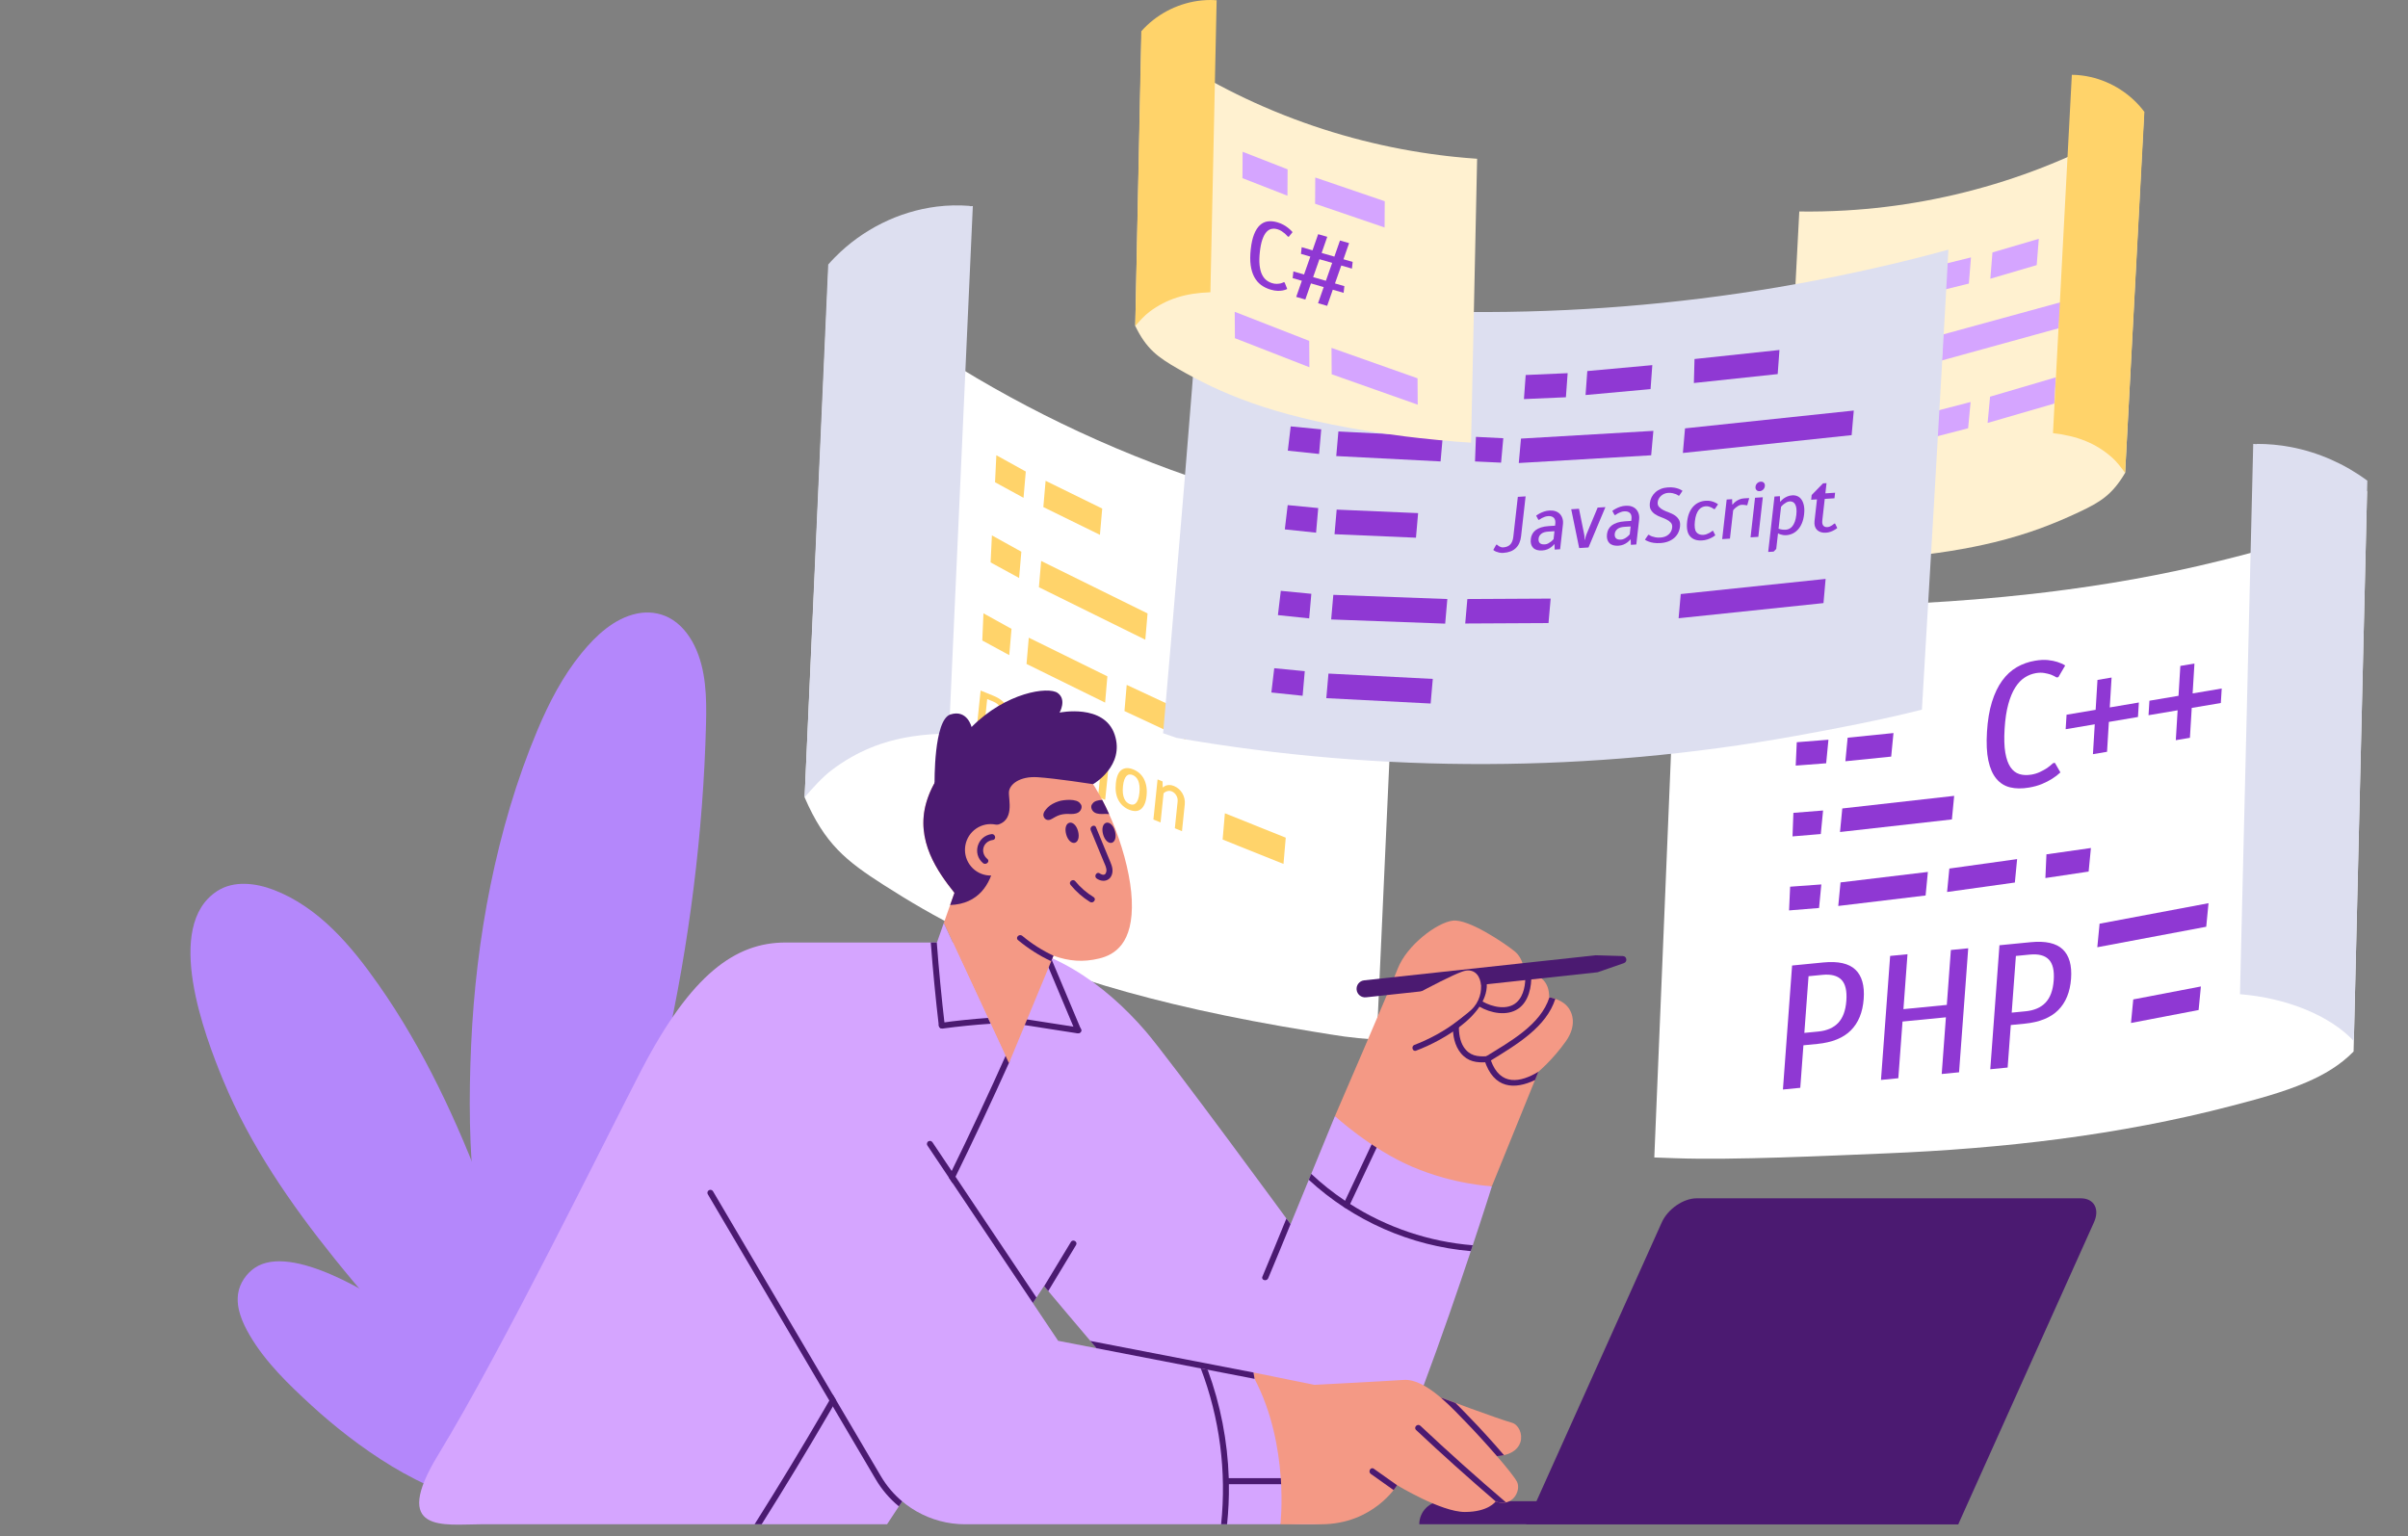 <svg xmlns="http://www.w3.org/2000/svg" width="829" height="529" viewBox="0 0 829 529" fill="none"><rect x="0" y="0" width="829" height="529" fill="#808080" stroke="none"/><g clip-path="url(#clip0_963_166)"><path d="M814.847 169.062C813.815 170.506 812.685 171.872 811.446 173.142C807.208 177.471 801.982 180.628 796.47 183.103C794.726 183.885 792.954 184.601 791.172 185.266C785.822 187.258 780.325 188.91 774.793 190.4C771.279 191.353 767.754 192.237 764.24 193.106C744.572 197.993 724.578 201.493 704.465 203.927C702.978 204.106 701.494 204.282 700.006 204.453C699.914 204.461 699.822 204.47 699.729 204.484C693.168 205.224 686.596 205.859 680.012 206.388C668.17 207.349 656.3 207.999 644.423 208.406C643.385 208.444 642.333 208.476 641.258 208.513C621.224 209.157 595.439 209.584 577.364 208.932L577.315 210.104L576.958 218.84L576.036 241.16L574.62 275.35L569.527 398.558C571.911 398.642 574.294 398.729 576.676 398.815C596.822 399.537 629.186 397.978 649.231 397.155C669.326 396.326 689.398 394.775 709.346 392.153C729.164 389.536 748.855 385.86 768.203 380.804C776.906 378.531 785.736 376.22 794.023 372.674C800.016 370.113 805.732 366.74 810.27 362.079L814.916 168.967C814.888 168.998 814.87 169.027 814.847 169.059V169.062Z" fill="white"></path><path d="M814.937 165.472C807.214 159.748 798.209 155.769 788.739 153.95C784.845 153.204 780.887 152.846 776.929 152.855C776.892 152.907 776.834 152.939 776.75 152.933L775.805 152.864C775.767 152.864 775.741 152.849 775.713 152.835L772.677 278.977L771.152 342.34C787.082 343.619 802.066 349.603 810.359 358.492L812.466 270.804L815 165.518C814.983 165.501 814.96 165.487 814.937 165.472Z" fill="#DDDFF0"></path><path d="M628.693 262.825L618.209 263.625L618.572 255.574L629.477 254.713L628.693 262.825Z" fill="#8F38D3"></path><path d="M651.079 260.527L635.305 262.126L636.089 254.017L651.863 252.417L651.079 260.527Z" fill="#8F38D3"></path><path d="M759.538 319.113L722.038 326.171L722.822 318.062L760.322 311.004L759.538 319.113Z" fill="#8F38D3"></path><path d="M756.915 347.786L733.635 352.248L734.416 344.139L757.699 339.677L756.915 347.786Z" fill="#8F38D3"></path><path d="M626.245 312.653L615.923 313.487L616.286 305.323L627.026 304.543L626.245 312.653Z" fill="#8F38D3"></path><path d="M719.052 300.111L704.163 302.343L704.526 294.179L719.836 292.001L719.052 300.111Z" fill="#8F38D3"></path><path d="M693.653 303.888L670.321 307.143L671.102 299.074L694.431 295.819L693.653 303.888Z" fill="#8F38D3"></path><path d="M662.924 308.35L632.855 311.957L633.639 303.845L663.708 300.241L662.924 308.35Z" fill="#8F38D3"></path><path d="M626.845 287.19L617.107 288.002L617.41 279.898L627.629 279.081L626.845 287.19Z" fill="#8F38D3"></path><path d="M671.978 282.157L633.458 286.491L634.242 278.382L672.762 274.045L671.978 282.157Z" fill="#8F38D3"></path><path d="M620.863 359.936L619.78 374.574L613.807 375.158L616.963 332.46L627.715 331.409C632.812 330.913 636.487 331.733 638.741 333.873C640.996 336.015 641.953 339.383 641.613 343.977C641.272 348.572 639.799 352.179 637.194 354.792C634.588 357.409 630.736 358.965 625.64 359.465L620.861 359.933L620.863 359.936ZM625.96 355.2C628.946 354.908 631.244 353.906 632.855 352.193C634.464 350.484 635.395 347.939 635.643 344.564C635.891 341.188 635.328 338.791 633.951 337.37C632.573 335.952 630.39 335.386 627.404 335.678L622.625 336.145L621.18 355.665L625.96 355.197V355.2Z" fill="#8F38D3"></path><path d="M677.6 326.535L674.443 369.232L668.47 369.815L669.915 350.296L654.98 351.754L653.535 371.274L647.563 371.857L650.719 329.16L656.692 328.576L655.294 347.486L670.229 346.025L671.627 327.115L677.6 326.532V326.535Z" fill="#8F38D3"></path><path d="M692.252 352.959L691.168 367.597L685.195 368.181L688.352 325.483L699.104 324.432C704.2 323.936 707.876 324.756 710.13 326.896C712.381 329.038 713.341 332.406 713.001 337C712.661 341.595 711.188 345.199 708.585 347.815C705.979 350.432 702.128 351.988 697.031 352.488L692.252 352.956V352.959ZM697.345 348.223C700.332 347.931 702.629 346.929 704.241 345.216C705.849 343.507 706.78 340.962 707.028 337.586C707.279 334.211 706.714 331.814 705.336 330.393C703.958 328.975 701.776 328.409 698.79 328.7L694.01 329.168L692.566 348.687L697.345 348.22V348.223Z" fill="#8F38D3"></path><path d="M684.056 251.967C684.296 248.036 684.866 244.62 685.763 241.721C686.662 238.821 687.833 236.378 689.277 234.388C690.721 232.399 692.396 230.854 694.307 229.747C696.215 228.641 698.305 227.899 700.571 227.515C702.272 227.229 703.756 227.151 705.03 227.287C706.305 227.423 707.391 227.639 708.294 227.94C709.314 228.26 710.211 228.665 710.983 229.153L708.634 233.167L708.026 233.271C707.409 232.895 706.746 232.572 706.042 232.289C705.414 232.075 704.664 231.893 703.794 231.743C702.92 231.59 701.96 231.604 700.908 231.781C699.533 232.014 698.239 232.52 697.031 233.302C695.82 234.085 694.739 235.226 693.788 236.722C692.834 238.218 692.036 240.138 691.393 242.477C690.747 244.819 690.326 247.641 690.124 250.944C689.92 254.289 690 257.035 690.372 259.186C690.741 261.338 691.341 263.01 692.168 264.206C692.995 265.401 694.019 266.187 695.238 266.556C696.458 266.929 697.835 266.984 699.375 266.724C700.427 266.545 701.407 266.242 702.315 265.808C703.223 265.375 704.01 264.945 704.679 264.512C705.431 263.986 706.149 263.406 706.826 262.773L707.435 262.672L709.334 265.97C708.484 266.773 707.518 267.512 706.434 268.188C705.474 268.803 704.339 269.386 703.021 269.938C701.707 270.49 700.199 270.908 698.498 271.194C696.071 271.604 693.909 271.578 692.015 271.116C690.121 270.654 688.539 269.658 687.271 268.127C686.002 266.597 685.088 264.515 684.529 261.881C683.97 259.247 683.811 255.943 684.054 251.973L684.056 251.967Z" fill="#8F38D3"></path><path d="M721.162 249.402L711.145 251.095L711.45 246.104L721.467 244.412L722.096 234.123L726.953 233.302L726.324 243.592L736.342 241.9L736.036 246.887L726.019 248.579L725.391 258.869L720.533 259.689L721.162 249.399V249.402Z" fill="#8F38D3"></path><path d="M749.691 244.582L739.674 246.275L739.98 241.284L749.997 239.592L750.625 229.303L755.482 228.483L754.854 238.772L764.871 237.08L764.565 242.07L754.548 243.762L753.92 254.052L749.063 254.872L749.691 244.582Z" fill="#8F38D3"></path><path d="M472.811 180.498C456.631 177.674 440.61 173.844 424.847 169.056C423.72 168.715 422.605 168.372 421.483 168.022C413.213 165.432 405.023 162.579 396.923 159.457C388.33 156.159 379.835 152.555 371.464 148.668C355.39 141.203 339.755 132.678 324.705 123.13C323.373 122.284 322.041 121.432 320.712 120.572C320.499 120.439 320.288 120.3 320.075 120.159C314.169 116.321 308.326 112.301 302.774 107.9C296.458 102.895 290.514 97.394 285.288 91.121L279.113 227.775L277 274.553C283.953 290.636 291.278 296.446 304.301 304.777C312.86 310.253 321.966 315.636 332.445 320.822C358.939 333.942 394.216 345.866 451.742 355.165C461.973 356.82 463.653 357.221 473.976 358.012L477.574 278.475L478.848 250.338L481.938 181.994C471.903 181.015 482.748 182.233 472.811 180.495V180.498Z" fill="white"></path><path d="M441.866 297.488L420.915 289.085L421.691 280.04L442.645 288.443L441.866 297.488Z" fill="#FFD36A"></path><path d="M347.454 225.586L338.172 220.547L338.573 211.193L348.233 216.541L347.454 225.586Z" fill="#FFD36A"></path><path d="M408.114 254.627L387.119 244.837L387.892 235.835L408.886 245.628L408.114 254.627Z" fill="#FFD36A"></path><path d="M380.461 241.937L353.404 228.624L354.18 219.579L381.236 232.89L380.461 241.937Z" fill="#FFD36A"></path><path d="M343.422 292.556L333.615 287.205L334.062 277.897L344.2 283.511L343.422 292.556Z" fill="#FFD36A"></path><path d="M384.029 312.979L349.371 295.594L350.147 286.549L384.805 303.931L384.029 312.979Z" fill="#FFD36A"></path><path d="M350.842 199.015L341.035 193.661L341.482 184.356L351.62 189.97L350.842 199.015Z" fill="#FFD36A"></path><path d="M394.294 220.278L357.665 202.206L358.44 193.161L395.07 211.233L394.294 220.278Z" fill="#FFD36A"></path><path d="M352.369 171.413L342.563 166.058L343.009 156.754L353.148 162.368L352.369 171.413Z" fill="#FFD36A"></path><path d="M378.676 184.163L359.19 174.604L359.968 165.559L379.455 175.118L378.676 184.163Z" fill="#FFD36A"></path><path d="M338.74 251.49L338.051 258.121L335.592 257.119L337.604 237.782L342.032 239.587C344.131 240.441 345.624 241.614 346.512 243.098C347.4 244.583 347.737 246.367 347.521 248.447C347.305 250.529 346.639 251.903 345.529 252.573C344.416 253.243 342.81 253.151 340.712 252.293L338.743 251.49H338.74ZM340.908 250.358C342.136 250.861 343.096 250.881 343.785 250.422C344.474 249.963 344.898 248.972 345.056 247.442C345.215 245.914 345.024 244.669 344.482 243.71C343.94 242.752 343.056 242.021 341.825 241.519L339.856 240.716L338.936 249.555L340.905 250.358H340.908Z" fill="#FFD36A"></path><path d="M349.971 266.753C350.398 266.926 350.795 266.909 351.167 266.701C351.539 266.493 351.819 266.158 352.003 265.693L352.683 264.084L351.701 263.683L349.08 248.215L351.539 249.218L353.297 259.438C353.341 259.666 353.378 259.923 353.41 260.203C353.442 260.483 353.47 260.746 353.496 260.986C353.534 261.269 353.566 261.56 353.586 261.858L353.684 261.898C353.744 261.635 353.822 261.387 353.914 261.159C353.986 260.957 354.064 260.74 354.148 260.506C354.231 260.272 354.309 260.064 354.378 259.88L357.564 251.675L360.023 252.677L354.471 266.62C354.079 267.596 353.499 268.309 352.735 268.757C351.971 269.202 351.063 269.213 350.014 268.786C349.637 268.633 349.302 268.451 349.005 268.246C348.711 268.038 348.463 267.836 348.262 267.639C348.011 267.423 347.803 267.195 347.639 266.955L348.437 265.453L348.682 265.554C348.783 265.739 348.901 265.904 349.04 266.051C349.161 266.19 349.302 266.322 349.458 266.452C349.616 266.579 349.784 266.681 349.965 266.753H349.971Z" fill="#FFD36A"></path><path d="M364.203 264.269C364.119 265.078 364.223 265.753 364.517 266.294C364.811 266.836 365.237 267.221 365.794 267.446C366.073 267.558 366.341 267.613 366.598 267.605C366.855 267.596 367.088 267.561 367.301 267.498C367.546 267.431 367.78 267.336 367.996 267.221L368.241 267.322L368.933 269.303C368.61 269.441 368.258 269.537 367.878 269.591C367.546 269.649 367.166 269.661 366.733 269.629C366.301 269.597 365.84 269.482 365.347 269.28C364.724 269.025 364.177 268.693 363.707 268.286C363.237 267.879 362.839 267.411 362.519 266.886C362.196 266.36 361.968 265.791 361.836 265.182C361.703 264.572 361.672 263.943 361.738 263.293L362.525 255.715L360.68 254.962L360.853 253.304L364.45 250.768L365.557 251.219L365.185 254.782L368.261 256.036L368.059 257.968L364.984 256.714L364.2 264.26L364.203 264.269Z" fill="#FFD36A"></path><path d="M375.11 253.076L374.395 259.955C374.652 259.79 374.946 259.672 375.278 259.594C375.574 259.542 375.926 259.522 376.336 259.536C376.745 259.55 377.212 259.663 377.736 259.877C378.342 260.125 378.892 260.466 379.385 260.902C379.878 261.338 380.288 261.835 380.613 262.395C380.939 262.952 381.175 263.559 381.322 264.211C381.469 264.864 381.507 265.525 381.438 266.195L380.478 275.422L378.019 274.42L378.976 265.222C379.054 264.466 378.901 263.758 378.518 263.102C378.131 262.447 377.595 261.979 376.906 261.699C376.529 261.546 376.174 261.497 375.845 261.552C375.514 261.607 375.223 261.696 374.972 261.812C374.666 261.947 374.39 262.138 374.145 262.378L373.101 272.413L370.642 271.411L372.562 252.943L373.389 252.374L375.11 253.076Z" fill="#FFD36A"></path><path d="M394.724 274.033C394.603 275.206 394.369 276.173 394.026 276.932C393.683 277.692 393.251 278.267 392.732 278.657C392.213 279.046 391.613 279.254 390.936 279.275C390.259 279.295 389.518 279.142 388.716 278.812C387.108 278.157 385.886 277.06 385.047 275.523C384.208 273.987 383.908 272.052 384.15 269.721C384.392 267.391 385.053 265.849 386.131 265.095C387.209 264.338 388.552 264.289 390.161 264.945C390.965 265.271 391.674 265.71 392.294 266.259C392.911 266.808 393.421 267.463 393.819 268.228C394.216 268.994 394.499 269.86 394.663 270.825C394.828 271.792 394.848 272.861 394.727 274.033H394.724ZM392.265 273.028C392.36 272.115 392.369 271.31 392.285 270.608C392.204 269.906 392.057 269.308 391.844 268.809C391.631 268.309 391.363 267.902 391.034 267.587C390.708 267.273 390.348 267.033 389.956 266.874C389.561 266.712 389.183 266.652 388.82 266.686C388.457 266.721 388.128 266.886 387.834 267.174C387.537 267.466 387.284 267.902 387.07 268.483C386.857 269.063 386.701 269.808 386.606 270.721C386.511 271.651 386.503 272.462 386.583 273.152C386.664 273.845 386.811 274.44 387.027 274.937C387.241 275.437 387.509 275.844 387.834 276.159C388.16 276.473 388.52 276.713 388.915 276.872C389.307 277.034 389.688 277.094 390.048 277.06C390.411 277.025 390.74 276.86 391.034 276.569C391.328 276.277 391.585 275.847 391.798 275.275C392.011 274.703 392.167 273.952 392.262 273.022L392.265 273.028Z" fill="#FFD36A"></path><path d="M403.346 272.479C402.968 272.326 402.614 272.277 402.285 272.332C401.953 272.387 401.662 272.474 401.411 272.592C401.106 272.728 400.829 272.916 400.584 273.158L399.541 283.193L397.082 282.191L398.517 268.379L400.238 269.08L400.287 271.07L400.411 271.119C400.676 270.865 400.996 270.663 401.371 270.513C401.691 270.394 402.083 270.328 402.547 270.308C403.011 270.288 403.553 270.403 404.179 270.657C404.784 270.906 405.335 271.246 405.828 271.682C406.321 272.118 406.73 272.618 407.056 273.175C407.381 273.733 407.618 274.339 407.765 274.992C407.912 275.645 407.949 276.306 407.88 276.976L406.92 286.203L404.461 285.201L405.418 276.003C405.496 275.246 405.343 274.538 404.96 273.883C404.577 273.227 404.038 272.76 403.352 272.479H403.346Z" fill="#FFD36A"></path><path d="M334.826 70.972L333.926 70.978C333.848 70.978 333.791 70.938 333.759 70.886C330 70.597 326.23 70.675 322.485 71.143C309.421 72.795 296.959 78.949 287.484 88.557C286.68 89.365 285.896 90.209 285.135 91.072L280.433 197.057L277 274.553C279.819 271.316 283.114 267.573 286.507 265.034C294.901 258.759 303.757 255.138 314.131 253.561C318.08 252.957 322.254 252.651 326.705 252.608L329.415 192.682L334.915 70.949C334.889 70.964 334.863 70.967 334.828 70.967L334.826 70.972Z" fill="#DDDFF0"></path><path d="M738.161 38.539L731.617 162.836C727.126 170.439 722.989 172.923 715.734 176.333C707.504 180.203 698.444 183.842 686.345 186.773C677.354 188.953 666.677 190.744 653.417 191.957C648.041 192.448 642.229 192.843 635.94 193.135C630.503 193.383 618.557 193.6 613.118 193.415L619.442 72.823C624.741 72.896 630.045 72.783 635.34 72.474C644.564 71.94 653.76 70.828 662.846 69.147C672.045 67.446 681.131 65.168 690.041 62.32C698.844 59.51 707.472 56.146 715.852 52.245C723.759 48.56 731.703 44.493 738.163 38.536L738.161 38.539Z" fill="#FFF1D0"></path><path d="M653.284 103.712L677.821 97.639L678.542 88.632L654.005 94.705L653.284 103.712Z" fill="#D5A5FF"></path><path d="M685.215 95.973L701.171 91.289L701.894 82.235L685.942 86.919L685.215 95.973Z" fill="#D5A5FF"></path><path d="M684.273 145.63L707.227 138.965L707.743 129.937L685.12 136.588L684.273 145.63Z" fill="#D5A5FF"></path><path d="M616.231 162.495L639.736 156.913L640.578 147.914L617.073 153.496L616.231 162.495Z" fill="#D5A5FF"></path><path d="M647.153 155.345L677.568 147.469L678.415 138.427L647.998 146.303L647.153 155.345Z" fill="#D5A5FF"></path><path d="M668.482 124.129L708.72 113.031L709.49 104.053L668.94 115.16L668.482 124.129Z" fill="#D5A5FF"></path><path d="M669.963 86.186C669.214 86.388 668.467 86.587 667.718 86.789C667.686 86.804 667.654 86.807 667.623 86.818C667.127 86.951 666.637 87.081 666.138 87.214C665.657 87.344 665.178 87.468 664.711 87.592C663.575 87.892 662.442 88.187 661.304 88.476C659.211 89.013 657.112 89.538 655.014 90.05C653.867 90.327 652.716 90.601 651.569 90.879C638.445 94.006 625.216 96.689 611.913 98.933C594.404 101.887 576.771 104.07 559.071 105.488C541.228 106.918 523.312 107.567 505.414 107.429C503.099 107.412 500.784 107.377 498.47 107.336C482.803 107.042 467.138 106.144 451.535 104.639C442.722 103.793 433.928 102.745 425.161 101.503C422.515 101.136 419.875 100.743 417.24 100.333C416.649 100.247 416.061 100.154 415.467 100.062C415.058 107.556 413.645 104.16 412.726 106.438C412.432 107.157 412.193 108.434 412.051 110.79C411.432 120.921 409.667 143.135 407.678 167.156C404.718 202.96 401.273 242.769 400.417 252.484C400.601 252.516 404.848 254.035 405.032 254.066C422.729 257.156 440.569 259.452 458.473 260.957C476.23 262.447 494.054 263.16 511.871 263.091C529.605 263.027 547.336 262.193 564.998 260.593C582.893 258.97 600.714 256.559 618.399 253.362C632.305 250.849 647.957 247.837 661.655 244.357C661.857 242.021 669.081 117.363 670.28 95.153C670.45 92.088 670.612 89.03 670.77 85.966C670.499 86.038 670.228 86.114 669.963 86.186Z" fill="#DDDFF0"></path><path d="M612.005 128.808L583.147 131.886L583.369 123.624L612.61 120.511L612.005 128.808Z" fill="#8F38D3"></path><path d="M568.238 133.98L545.857 136.022L546.46 127.768L568.841 125.729L568.238 133.98Z" fill="#8F38D3"></path><path d="M539.089 136.79L524.644 137.422L525.249 129.128L539.694 128.493L539.089 136.79Z" fill="#8F38D3"></path><path d="M533.105 214.546L504.431 214.696L505.166 206.269L533.843 206.116L533.105 214.546Z" fill="#8F38D3"></path><path d="M497.533 214.739L458.28 213.301L459.021 204.828L498.271 206.269L497.533 214.739Z" fill="#8F38D3"></path><path d="M627.77 207.67L577.895 212.885L578.627 204.554L628.502 199.338L627.77 207.67Z" fill="#8F38D3"></path><path d="M487.473 185.153L459.436 183.949L460.174 175.479L488.213 176.683L487.473 185.153Z" fill="#8F38D3"></path><path d="M495.947 158.885L460.027 157.04L460.768 148.569L496.688 150.412L495.947 158.885Z" fill="#8F38D3"></path><path d="M637.462 149.834L579.362 155.971L580.1 147.501L638.2 141.364L637.462 149.834Z" fill="#8F38D3"></path><path d="M516.777 159.309L507.801 158.894L508.115 150.426L517.535 150.897L516.777 159.309Z" fill="#8F38D3"></path><path d="M568.451 156.771L522.871 159.434L523.629 151.024L569.21 148.359L568.451 156.771Z" fill="#8F38D3"></path><path d="M448.453 239.581L437.692 238.449L438.684 230.091L449.194 231.108L448.453 239.581Z" fill="#8F38D3"></path><path d="M450.71 212.934L439.949 211.805L440.941 203.448L451.451 204.464L450.71 212.934Z" fill="#8F38D3"></path><path d="M453.083 183.417L442.322 182.285L443.313 173.928L453.824 174.944L453.083 183.417Z" fill="#8F38D3"></path><path d="M454.118 156.312L443.357 155.183L444.348 146.825L454.856 147.842L454.118 156.312Z" fill="#8F38D3"></path><path d="M492.526 242.249L456.608 240.404L457.349 231.934L493.267 233.776L492.526 242.249Z" fill="#8F38D3"></path><path d="M517.518 188.483C518.536 188.419 519.334 188.093 519.914 187.507C520.493 186.92 520.853 186.016 520.992 184.798L522.543 171.089L525.218 170.922L523.664 184.648C523.465 186.406 522.854 187.772 521.831 188.745C520.807 189.719 519.389 190.262 517.567 190.374C517.031 190.409 516.547 190.374 516.117 190.276C515.685 190.178 515.319 190.065 515.013 189.938C514.659 189.779 514.353 189.592 514.094 189.372L515.094 187.564L515.362 187.547C515.555 187.732 515.766 187.896 515.996 188.041C516.195 188.171 516.42 188.281 516.676 188.373C516.93 188.465 517.21 188.5 517.515 188.48L517.518 188.483Z" fill="#8F38D3"></path><path d="M535.437 180.408C535.546 179.452 535.376 178.754 534.932 178.306C534.485 177.858 533.825 177.665 532.952 177.72C532.542 177.746 532.15 177.829 531.781 177.971C531.41 178.112 531.084 178.257 530.804 178.398C530.467 178.577 530.159 178.771 529.888 178.976L529.619 178.993L528.85 177.569C529.219 177.275 529.648 177.006 530.138 176.758C530.553 176.533 531.038 176.328 531.591 176.14C532.145 175.952 532.759 175.837 533.436 175.793C534.203 175.744 534.892 175.825 535.506 176.036C536.12 176.247 536.627 176.565 537.031 176.992C537.434 177.419 537.731 177.936 537.916 178.546C538.103 179.155 538.158 179.825 538.074 180.556L537.103 189.127L535.229 189.245L535.169 187.423L535.036 187.432C534.745 187.804 534.399 188.133 533.992 188.425C533.644 188.694 533.217 188.939 532.715 189.156C532.214 189.372 531.623 189.502 530.945 189.545C529.536 189.635 528.489 189.326 527.809 188.619C527.129 187.914 526.861 186.906 527.008 185.595C527.077 184.977 527.247 184.411 527.518 183.9C527.789 183.386 528.172 182.938 528.665 182.554C529.161 182.173 529.784 181.858 530.539 181.613C531.294 181.367 532.188 181.211 533.223 181.148L535.365 181.015L535.431 180.417L535.437 180.408ZM535.154 182.915L533.012 183.048C531.943 183.114 531.139 183.371 530.6 183.822C530.06 184.272 529.758 184.804 529.689 185.422C529.611 186.112 529.749 186.637 530.11 186.993C530.467 187.351 531.049 187.504 531.851 187.452C532.26 187.426 532.646 187.316 533.004 187.123C533.361 186.929 533.678 186.724 533.952 186.507C534.281 186.253 534.58 185.962 534.849 185.638L535.157 182.912L535.154 182.915Z" fill="#8F38D3"></path><path d="M543.661 188.717L540.922 175.354L543.597 175.187L545.387 184.007C545.436 184.203 545.465 184.408 545.477 184.625C545.488 184.841 545.5 185.049 545.514 185.245C545.526 185.462 545.529 185.679 545.52 185.895L545.627 185.889C545.67 185.67 545.722 185.45 545.782 185.231C545.84 185.029 545.901 184.818 545.961 184.596C546.022 184.376 546.099 184.162 546.192 183.957L550.02 174.786L552.695 174.618L546.869 188.517L543.658 188.717H543.661Z" fill="#8F38D3"></path><path d="M561.66 178.768C561.769 177.812 561.599 177.113 561.155 176.665C560.709 176.218 560.049 176.024 559.175 176.076C558.766 176.102 558.374 176.186 558.005 176.328C557.633 176.469 557.307 176.614 557.028 176.755C556.687 176.934 556.382 177.128 556.111 177.333L555.843 177.35L555.073 175.926C555.442 175.632 555.872 175.363 556.362 175.115C556.777 174.889 557.261 174.684 557.814 174.497C558.368 174.309 558.982 174.193 559.659 174.15C560.426 174.101 561.118 174.182 561.732 174.393C562.346 174.604 562.853 174.921 563.257 175.349C563.66 175.776 563.957 176.293 564.145 176.902C564.332 177.512 564.384 178.182 564.3 178.912L563.329 187.483L561.455 187.602L561.395 185.78L561.262 185.788C560.971 186.161 560.625 186.49 560.219 186.782C559.87 187.05 559.443 187.293 558.942 187.512C558.44 187.729 557.849 187.859 557.172 187.902C555.762 187.992 554.716 187.683 554.035 186.975C553.355 186.271 553.087 185.263 553.234 183.952C553.303 183.334 553.473 182.768 553.744 182.256C554.015 181.742 554.399 181.295 554.891 180.911C555.387 180.529 556.01 180.215 556.765 179.969C557.52 179.724 558.414 179.568 559.449 179.504L561.591 179.371L561.657 178.774L561.66 178.768ZM561.377 181.275L559.236 181.407C558.166 181.474 557.362 181.731 556.823 182.181C556.284 182.632 555.981 183.163 555.912 183.781C555.834 184.471 555.972 184.994 556.333 185.352C556.69 185.71 557.273 185.863 558.074 185.811C558.483 185.785 558.87 185.676 559.227 185.482C559.584 185.289 559.901 185.084 560.175 184.867C560.504 184.61 560.804 184.321 561.072 183.998L561.38 181.272L561.377 181.275Z" fill="#8F38D3"></path><path d="M574.191 167.832C575.064 167.777 575.814 167.808 576.439 167.921C577.065 168.037 577.586 168.178 578.01 168.351C578.486 168.539 578.895 168.756 579.238 169.004L578.12 170.659L577.852 170.676C577.607 170.483 577.31 170.309 576.955 170.156C576.65 170.035 576.272 169.922 575.825 169.821C575.375 169.717 574.848 169.686 574.243 169.723C573.778 169.752 573.343 169.859 572.931 170.041C572.519 170.226 572.158 170.46 571.841 170.74C571.527 171.023 571.268 171.346 571.069 171.71C570.87 172.074 570.746 172.449 570.703 172.839C570.622 173.547 570.772 174.113 571.147 174.534C571.524 174.959 572.014 175.323 572.617 175.626C573.219 175.932 573.882 176.212 574.606 176.475C575.329 176.738 575.987 177.064 576.58 177.457C577.174 177.85 577.647 178.346 578.004 178.947C578.362 179.548 578.486 180.333 578.376 181.306C578.287 182.103 578.071 182.834 577.728 183.507C577.388 184.177 576.932 184.757 576.361 185.251C575.791 185.742 575.11 186.141 574.312 186.447C573.516 186.753 572.62 186.935 571.619 186.995C570.746 187.05 569.976 187.027 569.316 186.923C568.653 186.819 568.103 186.684 567.662 186.513C567.134 186.331 566.681 186.106 566.304 185.84L567.422 184.183L567.69 184.165C567.987 184.376 568.327 184.555 568.719 184.705C569.06 184.824 569.469 184.931 569.945 185.023C570.42 185.115 570.962 185.144 571.57 185.104C572.784 185.029 573.744 184.674 574.453 184.041C575.162 183.409 575.569 182.623 575.675 181.688C575.756 180.98 575.606 180.414 575.228 179.992C574.851 179.568 574.361 179.204 573.758 178.901C573.156 178.598 572.493 178.312 571.769 178.052C571.046 177.789 570.389 177.463 569.795 177.07C569.201 176.677 568.725 176.18 568.368 175.58C568.01 174.979 567.886 174.194 567.996 173.22C568.077 172.495 568.284 171.817 568.613 171.181C568.941 170.546 569.374 169.989 569.907 169.509C570.438 169.027 571.069 168.643 571.792 168.351C572.516 168.06 573.314 167.889 574.188 167.834L574.191 167.832Z" fill="#8F38D3"></path><path d="M587.269 174.321C586.805 174.35 586.367 174.462 585.955 174.661C585.543 174.861 585.171 175.161 584.842 175.568C584.513 175.975 584.231 176.501 584 177.142C583.767 177.783 583.6 178.554 583.499 179.455C583.294 181.275 583.461 182.531 584 183.227C584.542 183.923 585.347 184.238 586.419 184.171C586.828 184.145 587.214 184.061 587.578 183.917C587.938 183.773 588.261 183.625 588.546 183.469C588.886 183.276 589.203 183.059 589.497 182.817L589.766 182.799L590.524 184.318C590.152 184.63 589.722 184.91 589.232 185.156C588.817 185.381 588.333 185.583 587.782 185.762C587.232 185.941 586.615 186.051 585.937 186.095C584.136 186.207 582.769 185.731 581.835 184.665C580.901 183.599 580.567 181.919 580.827 179.62C580.959 178.462 581.204 177.448 581.57 176.582C581.933 175.713 582.398 174.979 582.963 174.378C583.528 173.778 584.167 173.313 584.888 172.992C585.606 172.669 586.384 172.481 587.223 172.429C587.901 172.386 588.5 172.426 589.016 172.547C589.535 172.669 589.979 172.816 590.348 172.992C590.786 173.18 591.161 173.402 591.469 173.654L590.354 175.291L590.086 175.308C589.841 175.118 589.57 174.944 589.267 174.791C589.013 174.67 588.722 174.555 588.388 174.448C588.056 174.341 587.681 174.298 587.272 174.324L587.269 174.321Z" fill="#8F38D3"></path><path d="M599.549 173.824C599.174 173.847 598.817 173.96 598.474 174.159C598.131 174.358 597.825 174.572 597.552 174.794C597.237 175.06 596.946 175.36 596.678 175.695L595.571 185.468L592.896 185.635L594.438 172.004L596.312 171.886L596.37 173.717L596.502 173.708C596.791 173.353 597.128 173.024 597.52 172.715C597.848 172.464 598.261 172.224 598.756 171.999C599.252 171.773 599.82 171.641 600.463 171.6C600.694 171.586 600.918 171.574 601.132 171.563C601.345 171.551 601.532 171.542 601.694 171.537C601.89 171.531 602.057 171.525 602.201 171.519L601.527 173.965L601.259 173.983C601.083 173.957 600.901 173.925 600.711 173.884C600.535 173.858 600.348 173.841 600.146 173.827C599.944 173.812 599.745 173.812 599.549 173.827V173.824Z" fill="#8F38D3"></path><path d="M606.883 171.228L605.338 184.858L602.662 185.026L604.205 171.395L606.88 171.228H606.883ZM607.583 167.393C607.528 167.866 607.332 168.265 606.995 168.594C606.658 168.923 606.257 169.099 605.793 169.128C605.329 169.157 604.963 169.027 604.695 168.735C604.427 168.447 604.32 168.065 604.372 167.592C604.427 167.118 604.62 166.72 604.96 166.39C605.297 166.064 605.698 165.885 606.162 165.856C606.626 165.827 606.992 165.957 607.26 166.246C607.528 166.538 607.638 166.916 607.583 167.39V167.393Z" fill="#8F38D3"></path><path d="M610.61 189.941L608.736 190.059L610.898 170.976L612.772 170.858L612.827 172.706L612.959 172.698C613.247 172.339 613.596 172.004 614.003 171.693C614.352 171.438 614.775 171.196 615.28 170.968C615.784 170.74 616.375 170.604 617.053 170.563C617.695 170.523 618.289 170.627 618.837 170.87C619.385 171.112 619.846 171.508 620.218 172.051C620.59 172.594 620.861 173.281 621.033 174.116C621.204 174.95 621.224 175.946 621.094 177.104C620.964 178.263 620.716 179.276 620.35 180.143C619.987 181.012 619.532 181.745 618.984 182.343C618.436 182.944 617.822 183.406 617.139 183.726C616.456 184.047 615.729 184.232 614.966 184.281C614.556 184.307 614.176 184.289 613.83 184.229C613.484 184.168 613.181 184.093 612.925 184.001C612.616 183.911 612.345 183.793 612.115 183.645L611.503 189.031L610.604 189.938L610.61 189.941ZM612.299 182.049C612.501 182.138 612.731 182.207 612.994 182.259C613.219 182.314 613.478 182.355 613.775 182.389C614.072 182.421 614.409 182.427 614.784 182.401C615.213 182.375 615.623 182.262 616.018 182.066C616.413 181.869 616.77 181.569 617.09 181.162C617.41 180.755 617.687 180.235 617.917 179.602C618.148 178.97 618.315 178.196 618.419 177.278C618.52 176.394 618.526 175.655 618.445 175.06C618.361 174.462 618.211 173.983 617.998 173.619C617.782 173.255 617.514 172.995 617.197 172.845C616.877 172.692 616.531 172.628 616.156 172.651C615.747 172.677 615.36 172.79 615.003 172.989C614.643 173.189 614.328 173.399 614.055 173.619C613.723 173.882 613.423 174.179 613.158 174.511L612.305 182.051L612.299 182.049Z" fill="#8F38D3"></path><path d="M627.364 179.236C627.274 180.033 627.39 180.622 627.71 180.997C628.03 181.373 628.494 181.543 629.102 181.506C629.405 181.485 629.696 181.416 629.975 181.292C630.255 181.168 630.509 181.029 630.739 180.873C631.007 180.7 631.258 180.506 631.495 180.298L631.763 180.281L632.515 181.832C632.166 182.106 631.783 182.357 631.368 182.58C631.007 182.782 630.592 182.967 630.122 183.131C629.653 183.296 629.151 183.394 628.615 183.429C627.937 183.472 627.341 183.406 626.83 183.235C626.32 183.065 625.888 182.805 625.536 182.456C625.187 182.106 624.937 181.676 624.792 181.162C624.645 180.651 624.611 180.073 624.683 179.432L625.53 171.955L623.524 172.08L623.709 170.445L627.615 166.437L628.819 166.362L628.422 169.879L631.765 169.671L631.549 171.58L628.205 171.788L627.361 179.236H627.364Z" fill="#8F38D3"></path><path d="M500.609 53.986C499.949 53.917 499.286 53.847 498.628 53.769C498.496 53.755 498.357 53.738 498.225 53.723C497.357 53.622 496.492 53.515 495.636 53.406C494.662 53.287 493.685 53.157 492.716 53.019C483.564 51.73 474.495 49.868 465.573 47.451C456.545 45.005 447.672 41.987 439.03 38.426C438.649 38.27 438.272 38.114 437.897 37.953C429.745 34.545 421.797 30.643 414.124 26.268C411.924 25.018 409.725 23.733 407.566 22.381C403.23 19.672 399.056 16.689 395.361 13.175C394.548 12.401 393.764 11.606 393 10.778L392.893 15.829L390.835 112.24C394.689 120.19 398.615 123 405.565 126.997C407.356 128.022 409.189 129.045 411.089 130.052C426.326 138.121 446.043 145.422 483.722 150.268C489.121 150.964 501.006 152.159 506.443 152.422L508.395 60.842L508.527 54.673V54.667C505.881 54.488 503.241 54.263 500.606 53.986H500.609Z" fill="#FFF1D0"></path><path d="M476.668 78.328L452.745 70.155L452.806 61.119L476.726 69.292L476.668 78.328Z" fill="#D5A5FF"></path><path d="M443.227 67.394L427.739 61.344L427.796 52.262L443.288 58.312L443.227 67.394Z" fill="#D5A5FF"></path><path d="M450.785 126.454L425.141 116.451L425.078 107.368L450.722 117.372L450.785 126.454Z" fill="#D5A5FF"></path><path d="M488.078 139.349L458.456 128.868L458.393 119.786L488.014 130.266L488.078 139.349Z" fill="#D5A5FF"></path><path d="M430.595 85.819C430.823 83.743 431.206 82.03 431.745 80.673C432.284 79.315 432.947 78.273 433.74 77.542C434.533 76.812 435.432 76.376 436.438 76.237C437.444 76.098 438.534 76.197 439.704 76.534C440.581 76.788 441.345 77.103 441.993 77.484C442.642 77.863 443.192 78.244 443.645 78.625C444.158 79.044 444.608 79.48 444.988 79.93L443.68 81.542L443.365 81.452C443.06 81.1 442.728 80.765 442.377 80.445C442.062 80.179 441.682 79.899 441.241 79.607C440.8 79.315 440.307 79.09 439.762 78.934C439.053 78.729 438.375 78.692 437.736 78.827C437.096 78.96 436.513 79.318 435.986 79.902C435.458 80.485 434.997 81.334 434.605 82.449C434.213 83.564 433.922 84.993 433.729 86.737C433.533 88.502 433.501 90.012 433.634 91.265C433.766 92.522 434.026 93.573 434.418 94.422C434.81 95.271 435.311 95.941 435.925 96.438C436.539 96.934 437.243 97.295 438.035 97.523C438.577 97.679 439.087 97.752 439.563 97.734C440.039 97.72 440.454 97.674 440.806 97.601C441.206 97.497 441.587 97.356 441.953 97.174L442.267 97.263L443.152 99.51C442.697 99.741 442.181 99.909 441.61 100.016C441.102 100.12 440.506 100.16 439.817 100.143C439.128 100.125 438.347 99.99 437.467 99.736C436.214 99.375 435.109 98.84 434.152 98.133C433.195 97.425 432.414 96.504 431.806 95.369C431.198 94.234 430.786 92.885 430.569 91.32C430.353 89.758 430.362 87.927 430.592 85.83L430.595 85.819Z" fill="#8F38D3"></path><path d="M454.994 87.095L459.381 88.363L461.318 82.813L464.452 83.717L462.515 89.27L465.68 90.185L465.426 92.49L461.759 91.43L459.592 97.596L462.82 98.528L462.567 100.833L458.839 99.756L456.902 105.309L453.769 104.405L455.706 98.852L451.319 97.584L449.381 103.138L446.248 102.234L448.185 96.68L445.02 95.765L445.274 93.46L448.94 94.52L451.108 88.355L447.88 87.422L448.133 85.117L451.863 86.194L453.8 80.641L456.934 81.545L454.997 87.098L454.994 87.095ZM452.074 95.418L456.461 96.686L458.629 90.52L454.241 89.253L452.074 95.418Z" fill="#8F38D3"></path><path d="M418.805 0.066L418.333 0.081C418.286 0.081 418.258 0.064 418.24 0.04C416.26 -0.055 414.277 0.032 412.317 0.318C404.888 1.395 397.892 5.117 392.919 10.76L391.749 67.833L390.835 112.246C392.276 110.594 393.966 108.679 395.715 107.365C401.703 102.883 408.223 100.92 416.707 100.634L417.419 67.308L418.851 0.055C418.851 0.055 418.823 0.064 418.805 0.064V0.066Z" fill="#FFD36A"></path><path d="M738.244 38.524L736.425 72.668L734.566 107.562L731.617 162.836C730.314 161.068 728.789 159.021 727.149 157.574C721.548 152.615 715.209 150.126 706.777 149.147L708.147 123.153L709.153 104.033L713.272 25.734C713.272 25.734 713.301 25.743 713.318 25.748L713.785 25.8C713.831 25.806 713.857 25.792 713.877 25.763C715.861 25.832 717.832 26.08 719.761 26.525C727.08 28.203 733.747 32.489 738.244 38.524Z" fill="#FFD36A"></path></g><path d="M87.665 436.596C84.715 438.615 82.527 441.919 81.987 445.354C81.195 450.402 83.485 455.534 85.971 459.784C91.383 469.051 99.364 476.709 107.205 483.913C121.971 497.487 146.328 515.247 167.099 517.048C176.919 517.901 179.004 508.354 176.504 500.811C170.017 481.243 156.071 464.942 139.278 453.321C128.933 446.164 100.34 427.919 87.668 436.598L87.665 436.596Z" fill="#B487FB"></path><path d="M180.606 463.451C184.642 465.504 189.519 466.959 193.377 465.474C198.453 458.91 201.605 451.041 204.559 443.297C207.94 434.435 211.102 425.49 214.047 416.474C219.936 398.44 224.963 380.128 229.095 361.617C233.215 343.164 236.447 324.513 238.788 305.751C241.125 287.015 242.599 268.153 243.064 249.276C243.288 240.233 243.145 230.551 239.05 222.268C237.128 218.381 234.22 214.734 230.317 212.704C226.907 210.931 223.029 210.49 219.282 211.273C211.426 212.914 205.144 218.861 200.231 224.869C193.707 232.855 188.953 242.057 184.976 251.528C177.783 268.668 172.554 286.671 168.851 304.875C165.173 322.955 163.029 341.34 162.2 359.769C161.392 377.699 161.463 395.888 163.611 413.727C165.631 430.511 169.956 447.547 179.429 461.767C179.808 462.336 180.207 462.891 180.603 463.449L180.606 463.451Z" fill="#B487FB"></path><path d="M174.242 486.737C180.209 487.117 184.979 483.909 185.371 475.051C186.216 455.843 173.679 429.697 167.078 411.934C157.666 386.605 145.893 361.248 130.329 339.077C125.592 332.328 120.549 325.771 114.633 320.006C108.736 314.26 101.951 309.367 94.222 306.413C88.107 304.079 80.542 303.071 74.756 306.831C56.184 318.902 70.463 356.578 76.829 371.96C86.106 394.374 100.059 414.595 115.195 433.421C123.886 444.23 132.996 454.717 142.77 464.569C151.187 473.052 161.375 485.926 174.245 486.739L174.242 486.737Z" fill="#B487FB"></path><path d="M584.094 412.624H716.345C720.912 412.624 722.947 416.323 720.891 420.891L674.169 524.876H525.387L572.109 420.891C574.165 416.323 579.527 412.624 584.094 412.624Z" fill="#4B1A71"></path><path d="M585.282 416.334H711.809C715.229 416.334 716.758 419.114 715.219 422.534L670.904 521.145H531.979L576.293 422.534C577.833 419.114 581.852 416.334 585.282 416.334Z" fill="#4B1A71"></path><path d="M531.979 521.156H639.35C624.544 488.768 597.154 463.345 563.44 451.13L531.979 521.156Z" fill="#4B1A71"></path><path d="M643.152 416.334C653.856 438.15 674.169 454.406 698.574 459.573L715.219 422.534C716.758 419.114 715.219 416.334 711.809 416.334H643.152Z" fill="#4B1A71"></path><path d="M496.56 516.919H674.169V524.866H488.615C488.615 520.474 492.169 516.919 496.56 516.919Z" fill="#4B1A71"></path><path d="M322.557 324.543H270.421C253.249 324.543 237.998 335.353 220.826 368.423C208.428 392.296 173.071 464.513 150.909 500.848C134.202 528.245 153.027 524.866 165.363 524.866H305.385L359.432 442.831C359.432 442.831 403.24 495.206 417.137 509.612C430.331 523.284 437.378 524.876 450.83 524.876C466.618 524.876 477.115 511.886 489.823 477.854C502.542 443.833 513.618 408.49 513.618 408.49L459.571 384.328L444.31 421.532C444.31 421.532 402.796 364.816 394.396 355.071C380.51 338.96 360.816 324.543 337.91 324.543H322.546H322.557Z" fill="#D5A5FF"></path><path d="M464.386 415.486C464.53 415.186 464.665 414.887 464.809 414.587C468.426 406.898 472.073 399.22 475.679 391.521L473.798 390.683C470.244 398.279 466.638 405.865 463.063 413.461C462.908 413.791 462.753 414.112 462.598 414.442C462.04 415.641 463.817 416.685 464.386 415.486Z" fill="#4B1A71"></path><path d="M346.806 362.223C346.982 363.235 347.602 365.323 347.633 365.385C322.928 420.467 294.391 473.783 262.217 524.866H259.778C292.624 472.822 321.709 418.442 346.806 362.223Z" fill="#4B1A71"></path><path d="M370.922 355.805C364.702 354.833 358.482 353.872 352.262 352.901C350.95 352.694 351.508 350.71 352.809 350.906L371.469 353.81C372.781 354.017 372.223 356.001 370.922 355.805Z" fill="#4B1A71"></path><path d="M370.198 355.081C366.292 345.791 362.387 336.5 358.481 327.209C357.964 325.99 359.969 325.453 360.475 326.662C364.381 335.952 368.286 345.243 372.192 354.534C372.708 355.753 370.704 356.29 370.198 355.081Z" fill="#4B1A71"></path><path d="M431.53 472.604L452.524 476.852C452.524 476.852 475.606 475.663 483.304 475.157C491.012 474.651 500.362 485.336 505.136 490.204C509.909 495.082 520.923 507.38 522.308 510.346C523.692 513.312 520.717 519.14 514.889 517.022C514.889 517.022 512.451 520.629 504.288 520.629C496.126 520.629 480.979 511.41 480.979 511.41C480.979 511.41 472.93 524.876 454.694 524.876H440.808L431.519 472.615L431.53 472.604Z" fill="#F49985"></path><path d="M324.923 317.826L331.298 299.741L363.255 327.716L347.354 366.088L324.923 317.826Z" fill="#F49985"></path><path d="M324.922 317.826L322.556 324.543L346.196 363.597L324.922 317.826Z" fill="#D5A5FF"></path><path d="M324.509 354.172C330.006 353.428 335.513 352.88 341.041 352.508L340.111 350.514C334.707 350.896 329.334 351.454 323.951 352.177C322.639 352.353 323.208 354.348 324.509 354.172Z" fill="#4B1A71"></path><path d="M320.438 324.543C321.162 334.103 322.081 343.652 323.197 353.18C323.352 354.482 325.419 354.492 325.264 353.18C324.148 343.652 323.228 334.103 322.505 324.543H320.438Z" fill="#4B1A71"></path><path d="M372.151 264.438C381.14 274.628 389.002 295.545 389.633 309.858C390.304 324.988 383.65 328.78 378.402 330.051C372.946 331.374 368.018 331.002 362.718 329.101C357.417 327.189 334.191 314.498 328.58 307.44C322.97 300.381 315.024 289.458 318.951 276.209C322.867 262.96 335.058 253.742 347.881 252.998C360.703 252.254 368.968 260.842 372.151 264.449V264.438Z" fill="#F49985"></path><path d="M328.591 307.429L327.103 311.635C346.909 310.891 342.746 284.156 342.746 284.156C349.575 282.885 347.116 275.176 347.354 272.633C347.591 270.081 351.011 267.228 357.21 267.621C363.41 268.014 376.294 270.008 376.294 270.008C374.951 267.921 373.556 266.05 372.14 264.438C368.958 260.842 360.692 252.254 347.87 252.998C335.048 253.732 322.867 262.96 318.94 276.209C315.024 289.458 322.97 300.371 328.58 307.429H328.591Z" fill="#4B1A71"></path><path d="M344.709 269.688C343.737 273.016 342.053 277.118 338.571 278.545C336.03 279.588 333.405 278.596 332.816 275.816C333.447 275.899 334.077 275.982 334.707 276.064C331.432 280.56 325.925 282.441 323.962 275.816C323.579 274.535 325.574 273.997 325.956 275.269C326.276 277.842 328.002 278.493 331.132 277.191C331.814 276.529 332.413 275.806 332.93 275.021C333.405 274.37 334.614 274.318 334.821 275.269C335.957 280.674 340.813 273.739 341.092 273.274C341.857 271.993 342.312 270.556 342.725 269.13C343.097 267.859 345.091 268.396 344.719 269.678L344.709 269.688Z" fill="#4B1A71"></path><path d="M324.892 275.971C323.559 275.971 323.559 273.905 324.892 273.905C326.224 273.905 326.224 275.971 324.892 275.971Z" fill="#4B1A71"></path><path d="M330.915 284.094C328.198 285.5 325.016 285.386 322.443 283.691C321.337 282.957 322.371 281.17 323.486 281.903C325.429 283.185 327.785 283.381 329.872 282.306C331.05 281.697 332.103 283.484 330.915 284.094Z" fill="#4B1A71"></path><path d="M376.346 269.998C376.346 269.998 387.349 263.725 383.743 252.957C380.138 242.188 364.774 245.371 364.774 245.371C364.774 245.371 367.346 240.917 364.123 238.612C360.899 236.308 346.362 238.375 334.48 250.342C334.48 250.342 333.013 244.183 327.206 246.012C321.399 247.841 321.751 269.709 321.751 269.709L345.38 260.056L365.518 264.769L376.346 270.008V269.998Z" fill="#4B1A71"></path><path d="M333.767 297.643C336.536 301.673 342.053 302.696 346.083 299.927C350.112 297.157 351.135 291.638 348.366 287.608C345.597 283.578 340.08 282.554 336.05 285.324C332.021 288.094 330.998 293.612 333.767 297.643Z" fill="#F49985"></path><path d="M341.816 289.23C338.375 289.695 337.301 293.571 339.935 295.793C340.948 296.651 339.419 298.046 338.416 297.198C334.635 294.005 336.464 287.877 341.351 287.215C342.663 287.04 343.138 289.044 341.816 289.23Z" fill="#4B1A71"></path><path d="M375.25 310.571C372.698 308.99 370.477 307.026 368.566 304.711C367.718 303.688 369.34 302.407 370.188 303.44C371.985 305.621 374.083 307.419 376.48 308.907C377.617 309.61 376.377 311.263 375.25 310.571Z" fill="#4B1A71"></path><path d="M377.317 284.869C378.143 286.843 381.005 293.798 381.822 295.782C382.421 297.219 383.175 298.748 382.969 300.34C382.586 303.275 379.817 304.04 377.575 302.531C376.47 301.797 377.503 299.999 378.608 300.743C379.631 301.425 380.654 301.518 380.892 300.02C381.067 298.945 380.406 297.736 380.014 296.785C379.197 294.801 376.325 287.856 375.509 285.872C375.002 284.663 376.8 283.64 377.317 284.869Z" fill="#4B1A71"></path><path d="M371.954 276.777C372.791 277.625 372.244 279.175 371.211 279.774C370.188 280.374 368.917 280.312 367.729 280.271C366.54 280.229 365.218 280.415 364.123 280.901C362.997 281.397 362.439 281.872 361.653 282.203C360.599 282.647 359.566 282.131 359.256 281.025C358.946 279.919 359.969 278.762 360.785 277.956C361.602 277.15 362.914 276.416 364.464 275.909C365.941 275.424 370.797 274.804 371.954 276.777Z" fill="#4B1A71"></path><path d="M376.831 279.774C377.854 280.374 379.125 280.312 380.313 280.271C380.809 280.25 381.326 280.271 381.842 280.343C381.088 278.658 380.292 277.015 379.456 275.444C378.009 275.496 376.635 275.847 376.087 276.777C375.25 277.625 375.808 279.175 376.831 279.774Z" fill="#4B1A71"></path><path d="M367.047 287.288C367.605 289.334 368.927 290.512 370.053 290.202C371.18 289.892 371.696 288.207 371.128 286.161C370.57 284.115 369.258 282.999 368.132 283.309C367.005 283.619 366.489 285.241 367.047 287.288Z" fill="#4B1A71"></path><path d="M379.755 287.288C380.313 289.334 381.636 290.512 382.762 290.202C383.888 289.892 384.405 288.207 383.836 286.161C383.279 284.115 381.966 282.999 380.84 283.309C379.714 283.619 379.197 285.241 379.755 287.288Z" fill="#4B1A71"></path><path d="M459.581 384.317C459.581 384.317 478.024 341.709 481.196 333.544C484.378 325.38 494.762 317.65 500.166 317.009C505.57 316.369 517.762 324.636 521.357 327.499C524.963 330.361 524.746 335.446 524.746 335.446C524.746 335.446 533.332 334.227 533.332 343.393C533.332 343.393 537.165 343.9 539.449 346.39C541.649 348.788 542.765 353.314 539.128 358.471C534.603 364.909 529.612 369.043 529.612 369.043L513.608 408.469C513.608 408.469 500.683 407.942 486.269 401.793C471.856 395.644 459.561 384.307 459.561 384.307L459.581 384.317Z" fill="#F49985"></path><path d="M511.17 335.363C515.736 347.796 496.705 358.388 487.509 361.778C486.259 362.243 485.722 360.238 486.961 359.784C495.196 356.745 513.215 346.886 509.176 335.911C508.721 334.661 510.715 334.123 511.17 335.363Z" fill="#4B1A71"></path><path d="M509.351 346.638C513.164 348.85 518.805 350.018 522.721 347.31C526.296 344.85 527.36 339.724 527.164 335.508C526.265 335.374 525.511 335.394 525.097 335.425C525.273 338.784 524.674 342.814 522.153 345.119C519.001 348.013 513.66 346.742 510.395 344.85C509.238 344.189 508.194 345.977 509.351 346.638Z" fill="#4B1A71"></path><path d="M512.544 365.602C512.781 365.457 513.029 365.302 513.267 365.157C522.08 359.711 532.35 353.697 535.45 343.941C534.469 343.6 533.673 343.455 533.415 343.424C530.356 352.922 519.993 358.543 511.5 363.814C511.438 363.855 511.376 363.897 511.325 363.959C511.304 363.969 511.294 363.979 511.283 363.99C510.529 364.775 511.49 366.253 512.544 365.602Z" fill="#4B1A71"></path><path d="M512.027 365.747C508.37 366.005 505.332 365.592 502.894 362.615C500.827 360.094 500.094 356.518 500.197 353.325C500.238 352.002 502.305 351.991 502.263 353.325C502.191 355.681 502.594 358.502 503.906 360.517C505.911 363.576 508.669 363.928 512.038 363.69C513.36 363.597 513.36 365.664 512.038 365.757L512.027 365.747Z" fill="#4B1A71"></path><path d="M511.025 364.982C514.218 375.058 521.512 375.244 528.476 371.885L529.623 369.053C529.623 369.053 529.643 369.033 529.685 369.002C523.455 372.815 516.46 374.055 513.267 365.157C513.184 364.92 513.102 364.682 513.019 364.434C512.761 363.628 511.852 363.556 511.335 363.948C511.314 363.948 511.294 363.969 511.283 363.99C511.025 364.207 510.891 364.558 511.025 364.982Z" fill="#4B1A71"></path><path d="M470.275 343.414L550.008 334.785L559.059 331.643C560.371 331.188 560.082 329.245 558.687 329.204L549.388 328.935L469.645 337.565C468.033 337.74 466.865 339.187 467.041 340.81C467.217 342.422 468.663 343.589 470.285 343.414H470.275Z" fill="#4B1A71"></path><path d="M474.542 349.49C474.542 349.49 496.415 337.068 503.431 334.547C510.446 332.015 512.193 342.515 506.469 347.765C500.745 353.015 489.937 358.099 489.937 358.099L474.542 349.501V349.49Z" fill="#F49985"></path><path d="M243.712 407.219L303.246 508.289C309.3 518.562 320.325 524.866 332.248 524.866H440.808C440.808 524.866 443.99 497.779 431.902 474.785L364.288 461.691L318.3 393.009L243.691 407.208L243.712 407.219Z" fill="#D5A5FF"></path><path d="M495.94 481.182C495.94 481.182 515.84 488.612 520.458 489.884C525.066 491.155 526.658 502.605 511.872 501.334C497.087 500.063 495.94 481.182 495.94 481.182Z" fill="#F49985"></path><path d="M359.473 442.883C359.618 443.048 360.104 443.637 360.878 444.557C364.071 439.276 367.253 433.995 370.446 428.714C371.138 427.567 369.351 426.534 368.669 427.67C365.6 432.745 362.542 437.819 359.473 442.883Z" fill="#4B1A71"></path><path d="M422.138 511.059H441.056C441.025 510.387 440.983 509.695 440.942 508.992H422.138C420.805 508.992 420.815 511.059 422.138 511.059Z" fill="#4B1A71"></path><path d="M450.572 406.247C465.874 420.364 485.649 429.055 506.355 430.812C506.582 430.12 506.809 429.448 507.026 428.787C491.973 427.577 477.446 422.658 464.809 414.587C464.22 414.225 463.642 413.843 463.063 413.461C458.951 410.701 455.056 407.622 451.419 404.201L450.572 406.247Z" fill="#4B1A71"></path><path d="M420.392 524.866H422.448C422.923 520.267 423.13 515.658 423.068 511.059C423.068 510.377 423.037 509.684 423.026 508.992C422.623 496.26 420.175 483.652 415.763 471.654L413.397 471.199C419.896 488.271 422.303 506.667 420.392 524.866Z" fill="#4B1A71"></path><path d="M436.603 440.144C439.196 433.943 441.769 427.732 444.3 421.511C444.238 421.418 443.732 420.736 442.874 419.568C440.157 426.254 437.398 432.931 434.609 439.596C434.092 440.826 436.086 441.353 436.603 440.144Z" fill="#4B1A71"></path><path d="M375.354 461.733C376.046 462.549 376.759 463.397 377.482 464.244L431.912 474.785L431.53 472.604L375.354 461.733Z" fill="#4B1A71"></path><path d="M320.996 393.298L356.818 446.799L355.588 448.67L319.281 394.445C318.93 393.918 319.137 393.215 319.705 392.947C319.705 392.947 319.715 392.947 319.726 392.947C320.18 392.73 320.717 392.895 320.996 393.308V393.298Z" fill="#4B1A71"></path><path d="M244.301 409.74C244.745 409.606 245.231 409.802 245.469 410.205L303.256 508.3C305.219 511.638 307.709 514.562 310.592 516.98L309.455 518.696C306.304 516.102 303.587 512.96 301.469 509.354L243.691 411.249C243.35 410.67 243.64 409.936 244.28 409.75C244.28 409.75 244.291 409.75 244.301 409.75V409.74Z" fill="#4B1A71"></path><path d="M350.464 323.706C353.997 326.641 357.81 329.07 361.891 330.982L362.676 329.08C358.833 327.282 355.247 325.008 351.931 322.239C350.908 321.402 349.441 322.848 350.464 323.706Z" fill="#4B1A71"></path><path d="M487.519 492.405C496.488 500.828 505.652 509.033 514.982 517.053C516.305 517.518 517.483 517.57 518.495 517.342C508.452 508.785 498.616 499.98 488.987 490.938C488.015 490.028 486.548 491.485 487.519 492.405Z" fill="#4B1A71"></path><path d="M471.928 507.525C474.542 509.374 477.167 511.235 479.781 513.095C480.525 512.144 480.917 511.514 480.979 511.421C478.313 509.529 475.637 507.638 472.972 505.747C471.887 504.972 470.854 506.76 471.928 507.525Z" fill="#4B1A71"></path><path d="M501.075 483.094C502.542 484.52 503.906 485.936 505.125 487.207C505.663 487.775 506.159 488.292 506.623 488.767C509.093 491.289 513.825 496.436 517.782 501.065C517.059 501.231 516.243 501.344 515.354 501.396H515.344C511.738 497.221 507.605 492.726 505.146 490.204C502.894 487.91 499.618 484.313 495.981 481.213C496.271 481.316 498.296 482.071 501.075 483.094Z" fill="#4B1A71"></path><defs><clipPath id="clip0_963_166"><rect width="538" height="399" fill="white" transform="translate(277)"></rect></clipPath></defs></svg>
